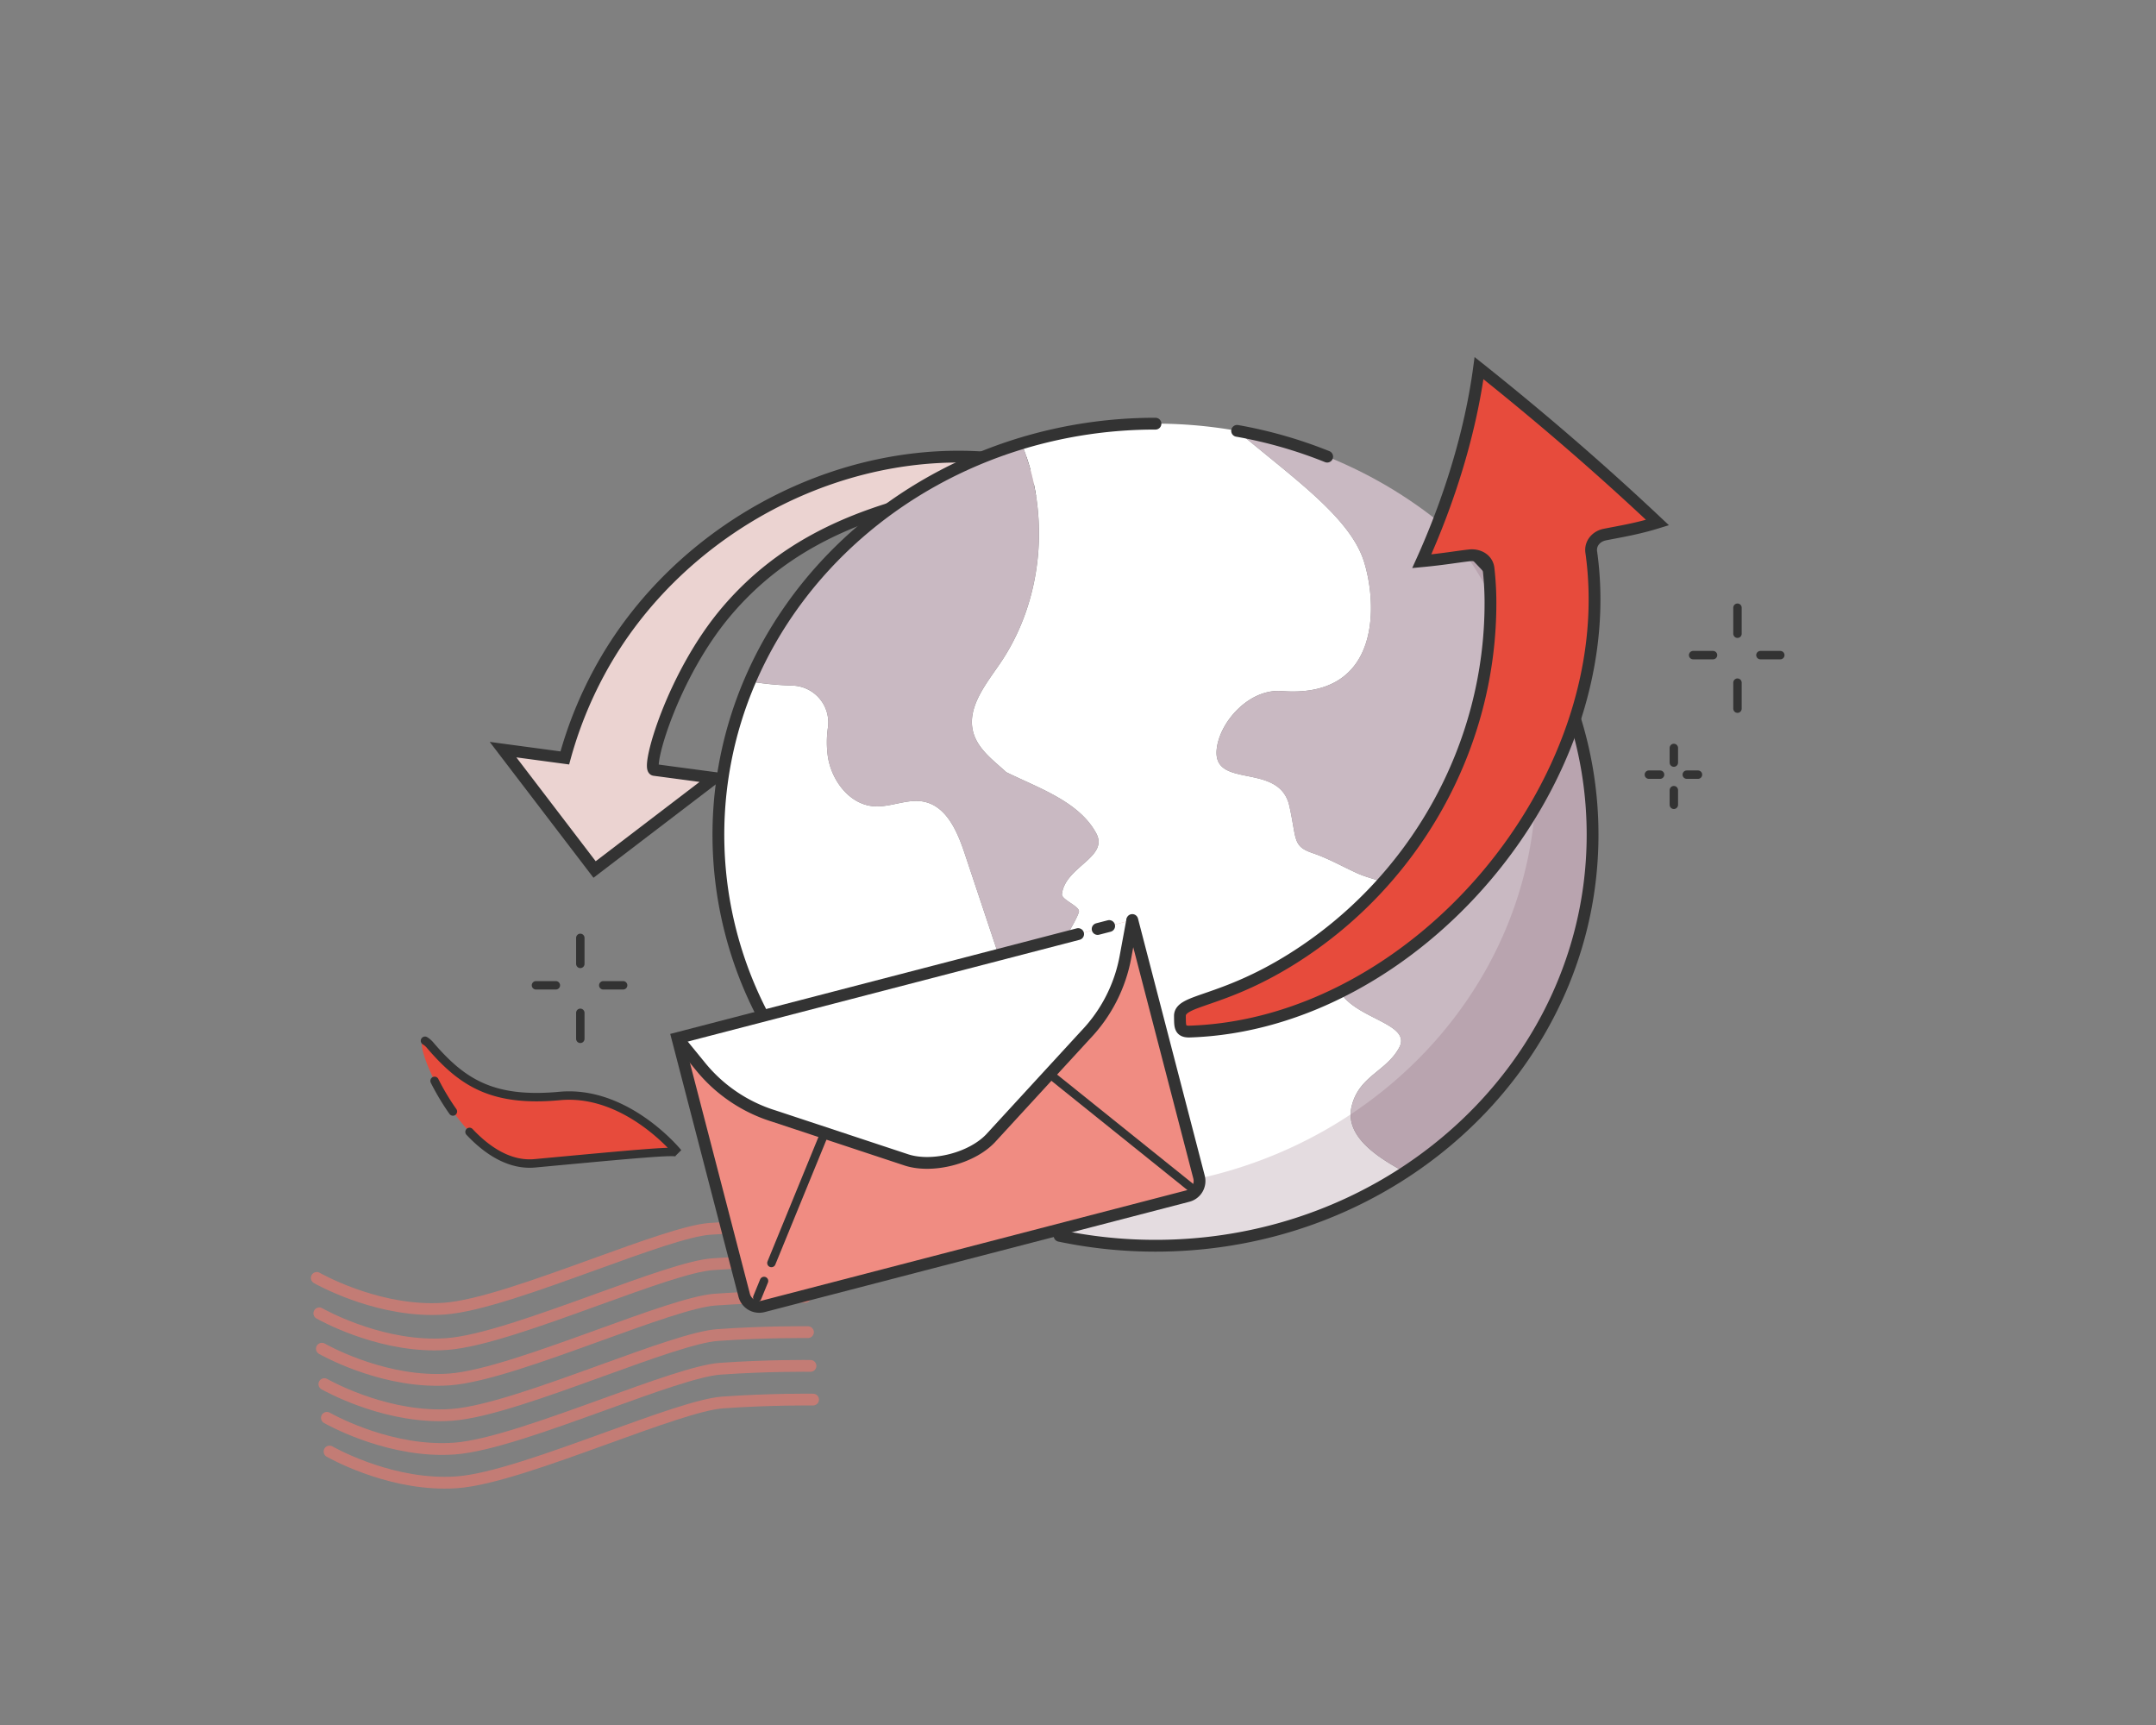 <svg xmlns="http://www.w3.org/2000/svg" viewBox="0 0 1280 1024"><rect x="0" y="0" width="1280" height="1024" fill="#808080" stroke="none"/><defs><style>.cls-1{isolation:isolate;}.cls-2{fill:#ebd3d1;}.cls-10,.cls-11,.cls-2,.cls-9{stroke:#333;}.cls-10,.cls-11,.cls-2,.cls-3,.cls-9{stroke-linecap:round;stroke-miterlimit:10;}.cls-11,.cls-2,.cls-3,.cls-9{stroke-width:7px;}.cls-10,.cls-3,.cls-9{fill:none;}.cls-3{stroke:#c37c75;}.cls-4{fill:#fff;}.cls-5{fill:#c9b9c2;}.cls-6{fill:#785166;opacity:0.2;mix-blend-mode:multiply;}.cls-7{fill:#f08c82;}.cls-11,.cls-8{fill:#e74b3c;}.cls-10{stroke-width:5px;}</style></defs><title>7-Illustrations</title><g class="cls-1"><g id="Capa_2" data-name="Capa 2"><path class="cls-2" d="M658.26,290.24a216.18,216.18,0,0,0-54.16-16.35C505.46,257.8,402.51,312,355.64,399.14a240.27,240.27,0,0,0-20.32,50.79L298.65,445,353,516.16l71.16-54.34-35.7-4.77c-4.91-.66,10.62-56.28,43.16-94.44,31.56-37,71.67-55.33,118.86-66.81a198.71,198.71,0,0,1,52.06-5.71,215,215,0,0,1,52.83,8,241.35,241.35,0,0,1,50.44,20.8A233.78,233.78,0,0,0,658.26,290.24Z"/><g id="lines"><path class="cls-3" d="M475.13,727.76c-.24,0-25.24-.32-53.76,1.72-13,.93-40.07,10.73-68.72,21.1-33.67,12.19-68.49,24.8-88.95,26.27q-3.72.25-7.41.25c-35.34-.05-66.81-17.69-68.22-18.5"/><path class="cls-3" d="M476.65,748.77c-.25,0-25.25-.32-53.76,1.72-13,.93-40.07,10.73-68.73,21.11-33.67,12.19-68.49,24.8-88.94,26.26-2.49.18-5,.26-7.41.26-35.35,0-66.81-17.7-68.23-18.5"/><path class="cls-3" d="M478.16,769.79c-.25,0-25.24-.33-53.76,1.71-13,.94-40.07,10.73-68.72,21.11-33.67,12.19-68.49,24.8-88.94,26.27q-3.74.25-7.42.25c-35.35,0-66.81-17.7-68.22-18.5"/><path class="cls-3" d="M479.68,790.8c-.26,0-25.25-.32-53.77,1.72-13,.93-40.06,10.73-68.7,21.1-33.68,12.2-68.5,24.81-89,26.27-2.48.18-5,.26-7.41.25-35.35,0-66.81-17.69-68.23-18.49"/><path class="cls-3" d="M481.19,810.82c-.26,0-25.23-.33-53.76,1.71-13,.94-40.06,10.73-68.71,21.11-33.68,12.19-68.5,24.8-89,26.27q-3.74.26-7.41.25c-35.35,0-66.81-17.7-68.23-18.5"/><path class="cls-3" d="M482.71,830.83c-.25,0-25.23-.32-53.76,1.72-13,.93-40.07,10.73-68.72,21.1-33.67,12.2-68.49,24.8-88.94,26.27q-3.74.27-7.42.25c-35.35,0-66.81-17.69-68.22-18.5"/></g><path class="cls-4" d="M802.5,656.5c4.46-17.84,20.42-20.39,28.14-34.51,9.74-17.83-44.14-17.49-36.79-47.71,3-12.47,63.85-24.45,36.38-46-6.42-5-16.72-6.41-24.25-9.8-8.83-4-17.27-8.87-26.48-12-12.27-4.13-9.55-8-14-28-6-27-47-9-43-35,2.48-16.09,19.73-34.73,38.43-33.26,60.15,4.73,56.64-53.52,48.57-77.74-8.7-26.09-43.21-49.76-75-76.73a276.63,276.63,0,0,0-128.05,7.44c17.3,42.14,13,93.15-12.88,130.9-8.51,12.42-19.69,26.13-15.73,40.66,2.73,10,11.93,16.63,19.61,23.65C617,468,641,476,651,495c7,14-18.39,19.52-20.5,35.5-1,3.52,11.13,7.49,10,11-2.16,6.73-11.94,20.48-14.14,27.19-2.09,6.36-5,12.79-10.94,16.38a13,13,0,0,1-8.88,1.84c-7.14-1.23-9.71-8-11.73-14q-11.05-33.18-22.12-66.36c-4.29-12.88-10.64-27.7-23.91-30.59-9.85-2.15-19.88,3.4-29.94,2.66-14.36-1-25-15-27.3-29.24a60.22,60.22,0,0,1,0-17.53A21.87,21.87,0,0,0,470.66,407a186.79,186.79,0,0,1-25.5-2.46,230.63,230.63,0,0,0-18.66,91c0,134.76,116.18,244,259.5,244,55.07,0,106.12-16.14,148.13-43.65C817.76,687,798,674.52,802.5,656.5Z"/><path class="cls-5" d="M491.54,431.84a60.22,60.22,0,0,0,0,17.53c2.26,14.22,12.94,28.2,27.3,29.24,10.06.74,20.09-4.81,29.94-2.66,13.27,2.89,19.62,17.71,23.91,30.59q11.07,33.18,22.12,66.36c2,6.05,4.59,12.78,11.73,14a13,13,0,0,0,8.88-1.84c6-3.59,8.85-10,10.94-16.38,2.2-6.71,12-20.46,14.14-27.19,1.13-3.51-11-7.48-10-11,2.11-16,27.5-21.5,20.5-35.5-10-19-34-27-53.58-36.58-7.68-7-16.88-13.62-19.61-23.65-4-14.53,7.22-28.24,15.73-40.66,25.85-37.75,30.18-88.76,12.88-130.9-73.48,22.24-132.66,74.44-161.26,141.3a186.79,186.79,0,0,0,25.5,2.46A21.87,21.87,0,0,1,491.54,431.84Z"/><path class="cls-5" d="M945.5,495.5c0-119.18-90.88-218.39-211-239.73,31.82,27,66.33,50.64,75,76.73,8.07,24.22,11.58,82.47-48.57,77.74-18.7-1.47-35.95,17.17-38.43,33.26-4,26,37,8,43,35,4.45,20,1.73,23.87,14,28,9.21,3.1,17.65,8,26.48,12,7.53,3.39,17.83,4.76,24.25,9.8,27.47,21.56-33.35,33.54-36.38,46-7.35,30.22,46.53,29.88,36.79,47.71-7.72,14.12-23.68,16.67-28.14,34.51-4.5,18,15.26,30.51,31.63,39.35C901.44,651.77,945.5,578.48,945.5,495.5Z"/><path class="cls-6" d="M945.5,495.5c0,83-44.06,156.27-111.38,200.35-42,27.51-93,43.65-148.12,43.65a276.74,276.74,0,0,1-56.94-5.89l-33.5-33.5A276.74,276.74,0,0,0,652.5,706c55.07,0,106.12-16.14,148.12-43.65C867.94,618.27,912,545,912,462c0-56.38-20.34-108.29-54.49-149.6C911.46,357.11,945.5,422.56,945.5,495.5Z"/><path class="cls-7" d="M441.82,768.89a9.22,9.22,0,0,0,11.24,6.61L705.25,710a9.22,9.22,0,0,0,6.61-11.24L672.22,546.14l-270,70.13Z"/><path class="cls-4" d="M672.08,546.92l-3.92,21.21a90.59,90.59,0,0,1-23.6,46.13L588,675.82c-11.18,11.69-34.06,17.63-49.51,12.85l-79.05-26.15A90.6,90.6,0,0,1,416,633.23L402.66,616.9l-.46-.56,0-.07,270-70.13v0Z"/><path class="cls-8" d="M402.52,684.33s-30.33-37.45-70.26-33.73-57.8-8-76.6-29.78,15.29,74.09,61.87,69.75C380.74,684.68,400.71,682.82,402.52,684.33Z"/></g><g id="line_art" data-name="line art"><path class="cls-9" d="M672.08,546.92l-3.92,21.21a90.59,90.59,0,0,1-23.6,46.13L588,675.82c-11.18,11.69-34.06,17.63-49.51,12.85l-79.05-26.15A90.6,90.6,0,0,1,416,633.23L402.66,616.9"/><path class="cls-9" d="M640.08,554.49l-237.9,61.78,39.64,152.62a9.22,9.22,0,0,0,11.24,6.61L705.25,710a9.22,9.22,0,0,0,6.61-11.24L672.22,546.14"/><line class="cls-9" x1="658.51" y1="549.7" x2="651.65" y2="551.48"/><line class="cls-10" x1="624.48" y1="638.6" x2="708.38" y2="705.99"/><line class="cls-10" x1="457.98" y1="749.75" x2="489.61" y2="672.5"/><line class="cls-10" x1="449.59" y1="770.23" x2="453.61" y2="760.41"/><path class="cls-10" d="M258,641.63a142.11,142.11,0,0,0,10.89,18.18"/><path class="cls-10" d="M278.75,671.93c10.88,11.57,24.22,20,38.78,18.64,63.21-5.89,83.18-7.75,85-6.24,0,0-30.33-37.45-70.26-33.73s-57.8-8-76.6-29.78a12.43,12.43,0,0,0-3.36-3"/><line class="cls-10" x1="1031.53" y1="360.75" x2="1031.53" y2="376.19"/><line class="cls-10" x1="1031.53" y1="405.24" x2="1031.53" y2="420.67"/><line class="cls-10" x1="1045.15" y1="388.9" x2="1056.95" y2="388.9"/><line class="cls-10" x1="1005.2" y1="388.9" x2="1017.01" y2="388.9"/><line class="cls-10" x1="344.53" y1="556.75" x2="344.53" y2="572.19"/><line class="cls-10" x1="344.53" y1="601.24" x2="344.53" y2="616.67"/><line class="cls-10" x1="358.15" y1="584.9" x2="369.95" y2="584.9"/><line class="cls-10" x1="318.2" y1="584.9" x2="330.01" y2="584.9"/><line class="cls-10" x1="993.75" y1="444" x2="993.75" y2="452.7"/><line class="cls-10" x1="993.75" y1="469.06" x2="993.75" y2="477.75"/><line class="cls-10" x1="1001.42" y1="459.85" x2="1008.07" y2="459.85"/><line class="cls-10" x1="978.92" y1="459.85" x2="985.57" y2="459.85"/><path class="cls-9" d="M686,251.5a274.45,274.45,0,0,0-79.58,11.71c-73.48,22.24-132.66,74.44-161.26,141.3a231.31,231.31,0,0,0,6.44,195.81"/><path class="cls-9" d="M787.94,271.07a269,269,0,0,0-53.47-15.3"/><path class="cls-9" d="M629.06,733.61A276.74,276.74,0,0,0,686,739.5c55.07,0,106.12-16.14,148.13-43.65C901.44,651.77,945.5,578.48,945.5,495.5c0-72.21-33.36-137.09-86.38-181.76"/><path class="cls-11" d="M945.13,330.85c-.13-1.05-.27-2.09-.42-3.14-.71-5.1,2.95-9.34,8-10.36,9.13-1.83,19-3.34,31.33-7.15-34.06-32.08-69.35-62.52-105.95-91.66-5.26,39-17.85,78.9-34,114.62,13.1-1.23,20.8-2.65,28.3-3.49,5.52-.62,10.73,2.33,11.34,7.85a183.55,183.55,0,0,1,1.14,18.83c.62,86.92-45.25,167.58-118,213-42,26.21-66.49,23.87-66.36,33.82.08,6-.27,9.39,5.87,9.19C840.28,607.94,961.78,465,945.13,330.85Z"/></g></g></svg>